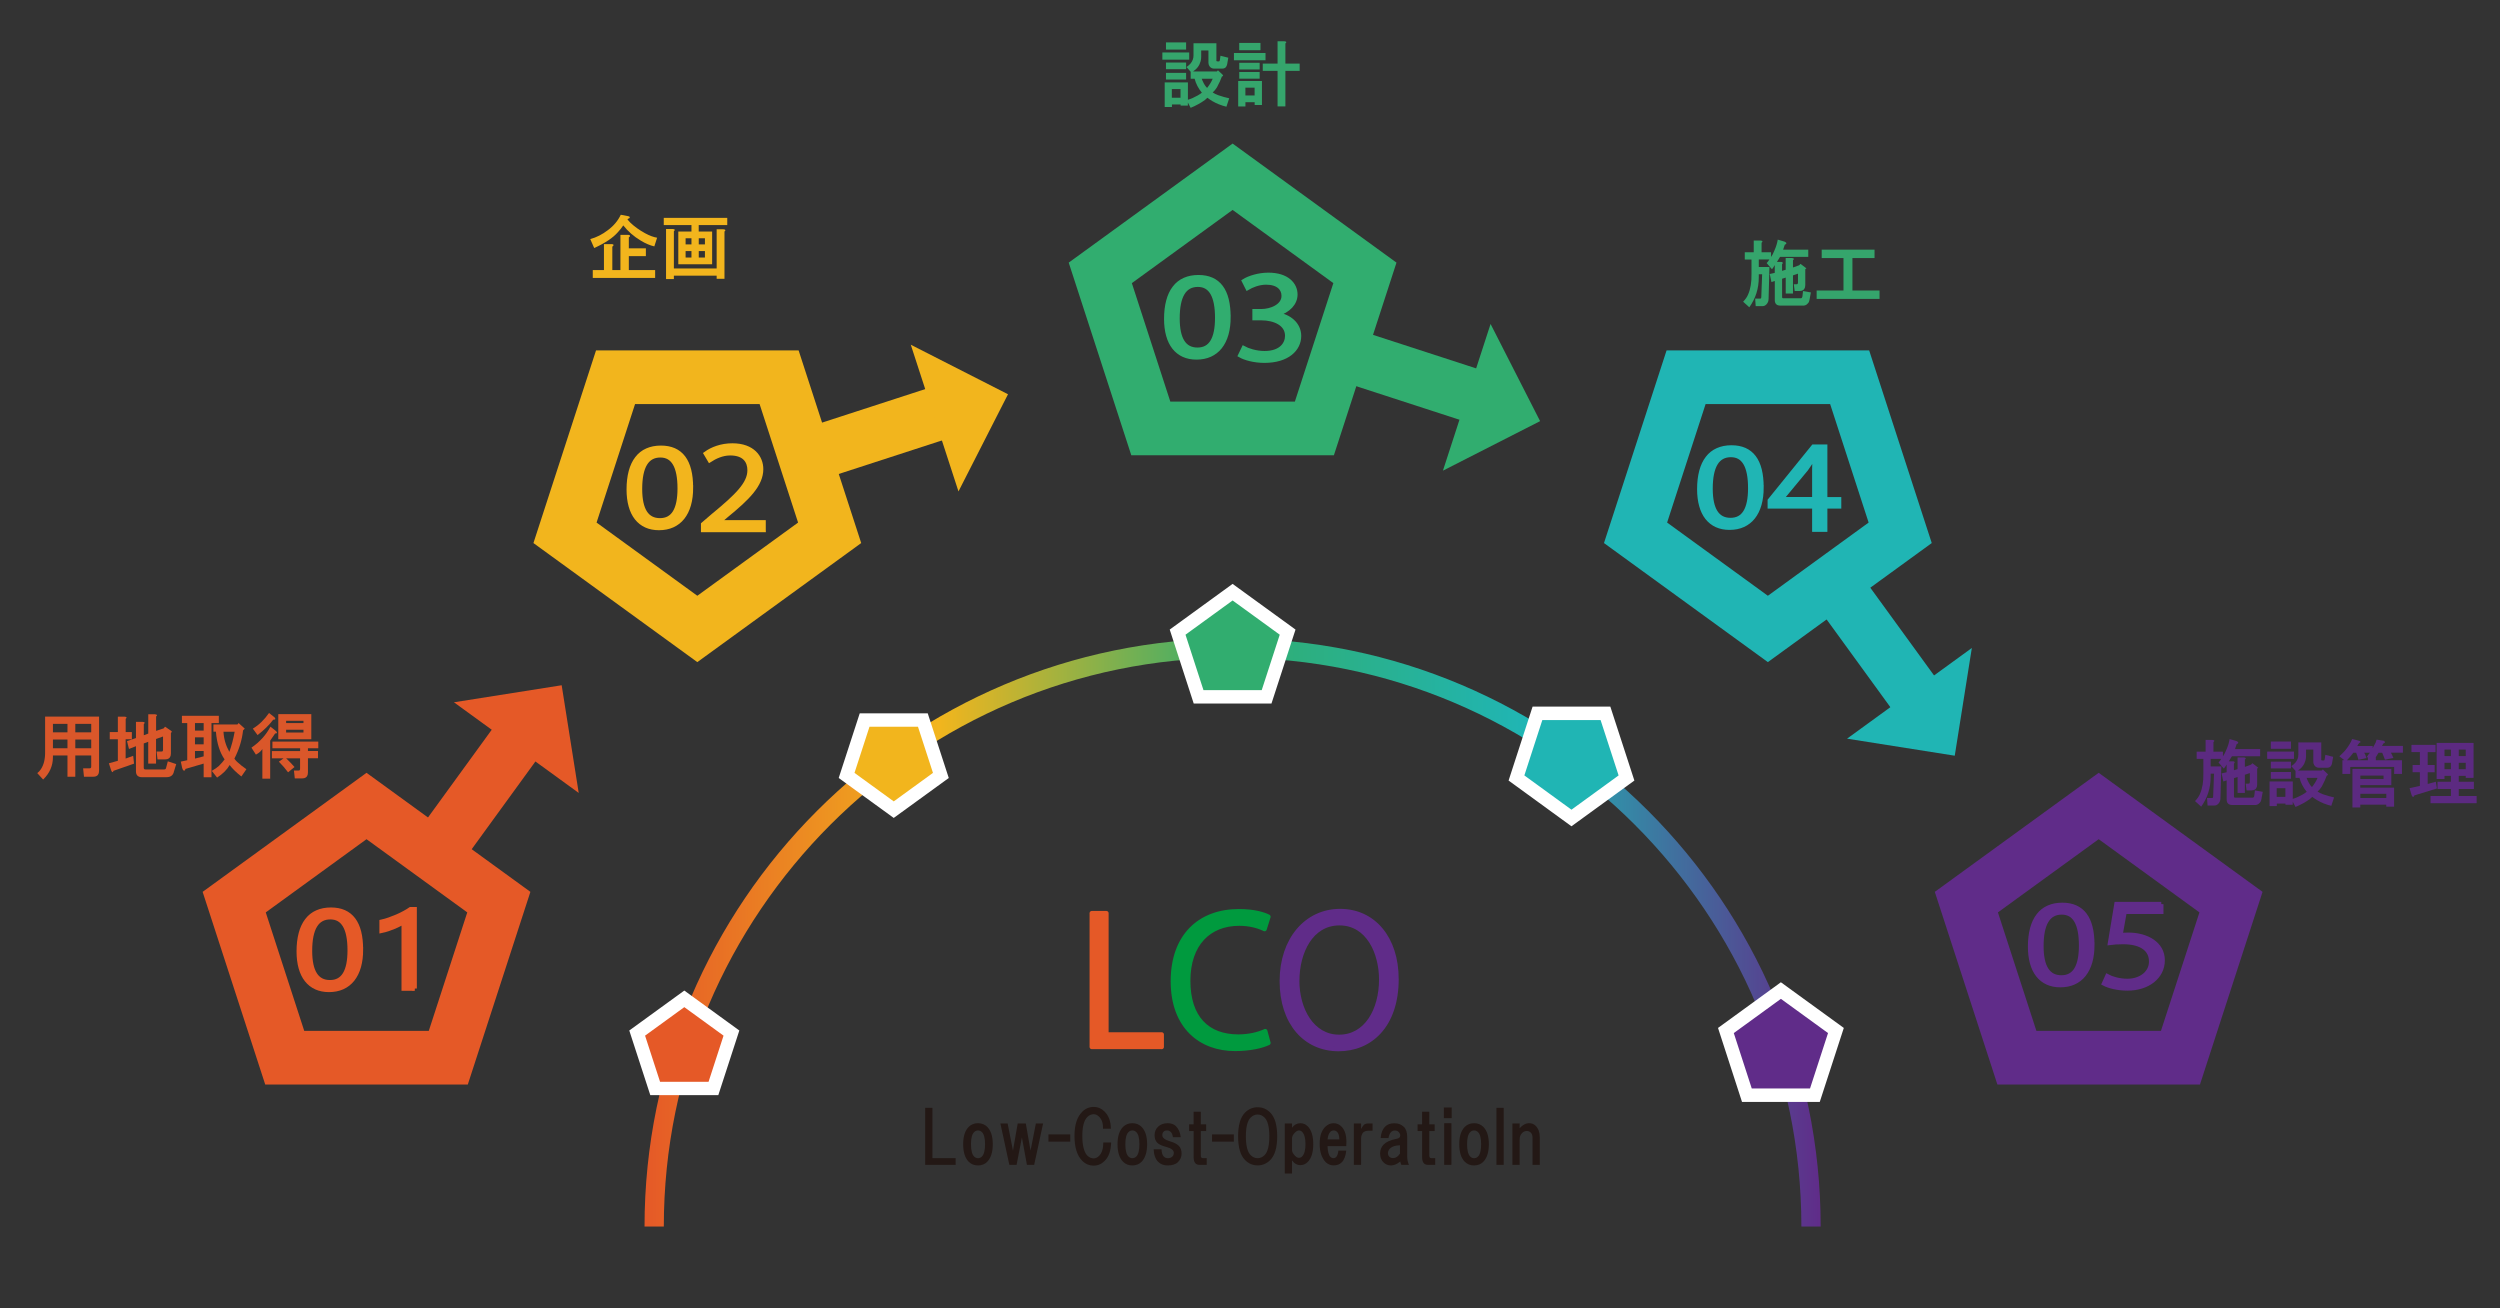 <?xml version="1.0" encoding="UTF-8"?><svg id="_レイヤー_1" xmlns="http://www.w3.org/2000/svg" xmlns:xlink="http://www.w3.org/1999/xlink" viewBox="0 0 558.78 292.37"><rect x="0" y="0" width="558.78" height="292.37" fill="#333333" stroke="none"/><defs><style>.cls-1,.cls-2,.cls-3{fill:#e55927;}.cls-1,.cls-3{stroke:#e55927;}.cls-1,.cls-4,.cls-5{stroke-linecap:round;stroke-linejoin:round;}.cls-6,.cls-7,.cls-8,.cls-4{fill:#602c89;}.cls-6,.cls-9,.cls-10,.cls-11,.cls-12,.cls-3,.cls-13,.cls-8{stroke-miterlimit:10;}.cls-6,.cls-4{stroke:#602c89;}.cls-14{fill:#da572a;}.cls-15,.cls-13{fill:#f2b51d;}.cls-9,.cls-11,.cls-8{stroke:#fff;stroke-width:3px;}.cls-9,.cls-12,.cls-16{fill:#20b5b4;}.cls-17{fill:url(#_新規グラデーションスウォッチ_1);}.cls-18{fill:#231815;}.cls-10{stroke:#31ad6f;}.cls-10,.cls-11,.cls-19{fill:#31ad6f;}.cls-20{fill:#fff;}.cls-21{fill:#35a56c;}.cls-22{fill:#5c2a81;}.cls-12{stroke:#20b5b4;}.cls-13{stroke:#f2b51d;}.cls-5{fill:#009a3e;stroke:#009a3e;}</style><linearGradient id="_新規グラデーションスウォッチ_1" x1="144.06" y1="208.43" x2="406.94" y2="208.43" gradientUnits="userSpaceOnUse"><stop offset="0" stop-color="#e55927"/><stop offset=".25" stop-color="#f2b51d"/><stop offset=".5" stop-color="#31ad6f"/><stop offset=".75" stop-color="#20b5b4"/><stop offset="1" stop-color="#602c89"/></linearGradient></defs><path class="cls-17" d="M406.94,274.15h-4.31c0-70.1-57.03-127.13-127.13-127.13s-127.13,57.03-127.13,127.13h-4.31c0-72.48,58.96-131.44,131.44-131.44s131.44,58.96,131.44,131.44Z"/><rect class="cls-19" x="309.74" y="62.53" width="12.07" height="43.1" transform="translate(138.23 358.42) rotate(-72)"/><path class="cls-19" d="M275.5,46.92l22.52,16.36-8.6,26.48h-27.84l-8.6-26.48,22.52-16.36M275.5,32.09l-36.63,26.61,13.99,43.06h45.28l13.99-43.06-36.63-26.61h0Z"/><polygon class="cls-19" points="344.23 94.13 333.16 72.41 322.51 105.2 344.23 94.13"/><rect class="cls-16" x="413.77" y="122.51" width="12.07" height="43.1" transform="translate(-4.5 274.27) rotate(-36)"/><path class="cls-16" d="M409.06,90.32l8.6,26.48-22.52,16.36-22.52-16.36,8.6-26.48h27.84M417.78,78.32h-45.28l-13.99,43.06,36.63,26.61,36.63-26.61-13.99-43.06h0Z"/><polygon class="cls-16" points="436.91 168.91 440.73 144.83 412.84 165.1 436.91 168.91"/><path class="cls-7" d="M469.08,187.57l22.52,16.36-8.6,26.48h-27.84l-8.6-26.48,22.52-16.36M469.08,172.73l-36.63,26.61,13.99,43.06h45.28l13.99-43.06-36.63-26.61h0Z"/><rect class="cls-2" x="85.64" y="171.08" width="43.1" height="12.07" transform="translate(-99.1 159.72) rotate(-54)"/><path class="cls-2" d="M81.92,187.57l22.52,16.36-8.6,26.48h-27.84l-8.6-26.48,22.52-16.36M81.92,172.73l-36.63,26.61,13.99,43.06h45.28l13.99-43.06-36.63-26.61h0Z"/><polygon class="cls-2" points="125.54 153.16 101.46 156.97 129.35 177.23 125.54 153.16"/><rect class="cls-15" x="174.82" y="90.67" width="43.1" height="12.07" transform="translate(-20.27 65.41) rotate(-18)"/><path class="cls-15" d="M169.78,90.32l8.6,26.48-22.52,16.36-22.52-16.36,8.6-26.48h27.84M178.5,78.32h-45.28l-13.99,43.06,36.63,26.61,36.63-26.61-13.99-43.06h0Z"/><polygon class="cls-15" points="225.3 88.12 203.57 77.05 214.23 109.84 225.3 88.12"/><polygon class="cls-11" points="275.5 132.36 263.21 141.29 267.9 155.75 283.1 155.75 287.8 141.29 275.5 132.36"/><polygon class="cls-9" points="358.84 159.44 343.64 159.44 338.95 173.89 351.24 182.83 363.54 173.89 358.84 159.44"/><polygon class="cls-8" points="410.35 230.33 398.05 221.4 385.76 230.33 390.45 244.79 405.65 244.79 410.35 230.33"/><polygon class="cls-2" points="146.44 243.29 142.42 230.91 152.95 223.25 163.48 230.91 159.46 243.29 146.44 243.29"/><path class="cls-20" d="M152.95,225.11l8.77,6.37-3.35,10.31h-10.84l-3.35-10.31,8.77-6.37M152.95,221.4l-12.3,8.93,4.7,14.45h15.2l4.7-14.45-12.3-8.93h0Z"/><polygon class="cls-15" points="189.23 173.32 193.25 160.94 206.27 160.94 210.29 173.32 199.76 180.97 189.23 173.32"/><path class="cls-20" d="M205.18,162.44l3.35,10.31-8.77,6.37-8.77-6.37,3.35-10.31h10.84M207.36,159.44h-15.2l-4.7,14.45,12.3,8.93,12.3-8.93-4.7-14.45h0Z"/><path class="cls-3" d="M80.67,212.21c0,1.45-.16,2.74-.48,3.86s-.79,2.06-1.4,2.83c-.61.77-1.36,1.35-2.24,1.75-.89.4-1.9.6-3.03.6-1.07,0-2.02-.19-2.86-.57-.84-.38-1.54-.94-2.12-1.67-.58-.73-1.01-1.63-1.31-2.7-.3-1.07-.45-2.29-.45-3.67,0-1.51.16-2.85.47-4.01s.77-2.13,1.38-2.92c.6-.79,1.35-1.38,2.25-1.78.9-.4,1.93-.6,3.08-.6,4.47,0,6.7,2.96,6.7,8.88ZM78.17,212.4c0-4.93-1.44-7.4-4.33-7.4-3.04,0-4.56,2.51-4.56,7.53,0,4.68,1.49,7.02,4.47,7.02s4.42-2.38,4.42-7.15Z"/><path class="cls-3" d="M92.68,220.95h-2.44v-14.97c-.19.15-.46.33-.83.53-.36.2-.77.39-1.22.59-.45.19-.93.37-1.43.54-.5.17-.99.3-1.46.4v-2.01c.54-.12,1.1-.28,1.7-.49.6-.21,1.19-.44,1.77-.69.58-.25,1.13-.52,1.64-.8.52-.28.96-.55,1.34-.82h.92v17.72Z"/><path class="cls-13" d="M154.43,108.97c0,1.45-.16,2.74-.48,3.86s-.79,2.06-1.4,2.83c-.61.77-1.36,1.35-2.24,1.75-.89.4-1.9.6-3.03.6-1.07,0-2.02-.19-2.86-.57-.84-.38-1.54-.94-2.12-1.67-.58-.73-1.01-1.63-1.31-2.7-.3-1.07-.45-2.29-.45-3.67,0-1.51.16-2.85.47-4.01s.77-2.13,1.38-2.92c.6-.79,1.35-1.38,2.25-1.78.9-.4,1.93-.6,3.08-.6,4.47,0,6.7,2.96,6.7,8.88ZM151.93,109.16c0-4.93-1.44-7.4-4.33-7.4-3.04,0-4.56,2.51-4.56,7.53,0,4.68,1.49,7.02,4.47,7.02s4.42-2.38,4.42-7.15Z"/><path class="cls-13" d="M170.66,118.45h-13.49v-1.26l2.22-1.91c5.42-4.46,8.16-7.15,8.16-10.17,0-1.98-1.07-3.81-4.35-3.81-1.83,0-3.47.82-4.57,1.53l-.85-1.44c1.4-1.01,3.47-1.81,5.91-1.81,4.6,0,6.42,2.72,6.42,5.27,0,3.49-3.01,6.46-7.73,10.32l-1.8,1.53v.05h10.08v1.68Z"/><path class="cls-10" d="M274.57,70.84c0,1.45-.16,2.74-.48,3.86s-.79,2.06-1.4,2.83c-.61.77-1.36,1.35-2.24,1.75-.89.4-1.9.6-3.03.6-1.07,0-2.02-.19-2.86-.57-.84-.38-1.54-.94-2.12-1.67-.58-.73-1.01-1.63-1.31-2.7-.3-1.07-.45-2.29-.45-3.67,0-1.51.16-2.85.47-4.01s.77-2.13,1.38-2.92c.6-.79,1.35-1.38,2.25-1.78.9-.4,1.93-.6,3.08-.6,4.47,0,6.7,2.96,6.7,8.88ZM272.07,71.03c0-4.93-1.44-7.4-4.33-7.4-3.04,0-4.56,2.51-4.56,7.53,0,4.68,1.49,7.02,4.47,7.02s4.42-2.38,4.42-7.15Z"/><path class="cls-10" d="M285.38,70.29c2.68.37,4.96,2.13,4.96,4.8,0,2.95-2.62,5.52-7.73,5.52-2.28,0-4.35-.59-5.39-1.19l.76-1.58c.82.45,2.65,1.11,4.66,1.11,3.84,0,5.08-2.18,5.08-3.89,0-2.72-2.83-3.96-5.81-3.96h-1.49v-1.53h1.49c2.19,0,5.02-1.11,5.02-3.44,0-1.61-1.19-3-3.93-3-1.67,0-3.26.67-4.17,1.21l-.76-1.51c1.1-.69,3.23-1.39,5.42-1.39,4.17,0,6.03,2.15,6.03,4.38,0,1.91-1.49,3.61-4.14,4.38v.07Z"/><path class="cls-12" d="M393.71,108.9c0,1.45-.16,2.74-.48,3.86s-.79,2.06-1.4,2.83c-.61.77-1.36,1.35-2.24,1.75-.89.4-1.9.6-3.03.6-1.07,0-2.02-.19-2.86-.57-.84-.38-1.54-.94-2.12-1.67-.58-.73-1.01-1.63-1.31-2.7s-.45-2.29-.45-3.67c0-1.51.16-2.85.47-4.01.31-1.16.77-2.13,1.38-2.92.6-.79,1.35-1.38,2.25-1.78.9-.4,1.92-.6,3.08-.6,4.47,0,6.7,2.96,6.7,8.88ZM391.21,109.09c0-4.93-1.44-7.4-4.33-7.4-3.04,0-4.56,2.51-4.56,7.53,0,4.68,1.49,7.02,4.47,7.02s4.42-2.38,4.42-7.15Z"/><path class="cls-12" d="M407.93,118.38h-2.4v-5.2h-9.95v-1.31l9.74-12.03h2.62v11.76h3.11v1.58h-3.11v5.2ZM398.13,111.59h7.4v-6.58c0-1.01.06-2,.12-2.97h-.12c-.7,1.14-1.25,1.93-1.83,2.77l-5.57,6.73v.05Z"/><path class="cls-6" d="M467.65,211.14c0,1.45-.16,2.74-.48,3.86s-.79,2.06-1.4,2.83c-.61.77-1.36,1.35-2.24,1.75-.89.4-1.9.6-3.03.6-1.07,0-2.02-.19-2.86-.57-.84-.38-1.54-.94-2.12-1.67-.58-.73-1.01-1.63-1.31-2.7s-.45-2.29-.45-3.67c0-1.51.16-2.85.47-4.01.31-1.16.77-2.13,1.38-2.92.6-.79,1.35-1.38,2.25-1.78.9-.4,1.92-.6,3.08-.6,4.47,0,6.7,2.96,6.7,8.88ZM465.16,211.33c0-4.93-1.44-7.4-4.33-7.4-3.04,0-4.56,2.51-4.56,7.53,0,4.68,1.49,7.02,4.47,7.02s4.42-2.38,4.42-7.15Z"/><path class="cls-6" d="M483.06,202.08v1.71h-8.19l-.94,5.25c.49-.05.97-.1,1.77-.1,4.05,0,7.67,1.96,7.67,5.69s-3.35,6.29-7.85,6.29c-2.28,0-4.2-.54-5.24-1.09l.73-1.61c.85.47,2.53,1.04,4.51,1.04,2.86,0,5.33-1.71,5.3-4.38,0-2.55-2.01-4.33-6.27-4.33-1.22,0-2.16.07-2.92.17l1.43-8.64h10.01Z"/><path class="cls-14" d="M22.14,172.3c0,.17-.02.33-.06.5-.17.54-.56.81-1.19.81h-2.12l-.19-1.88h1.44c.17,0,.27-.04.31-.12.04-.08.06-.19.06-.31v-2.44h-3.56v4.75h-1.75v-4.75h-3.25v.38c0,1.92-.73,3.58-2.19,5l-1.31-1.44c.33-.25.6-.54.81-.88.67-1,.98-2.33.94-4v-7.75h12.06v12.12ZM11.83,161.8v1.88h3.25v-1.88h-3.25ZM11.83,165.3v1.94h3.25v-1.94h-3.25ZM16.83,161.8v1.88h3.56v-1.88h-3.56ZM16.83,165.3v1.94h3.56v-1.94h-3.56Z"/><path class="cls-14" d="M28.08,165.24v4.31l1.69-.62.19,1.75-4.62,1.62c-.04.25-.12.33-.25.25-.08-.04-.17-.17-.25-.38l-.5-1.56,2-.56v-4.81h-1.81v-1.62h1.81v-3.44h1.5c.5.04.58.21.25.5v2.94h1.38v1.62h-1.38ZM34.89,160.17v3.19l1.69-.56.31-.38,1.38.94c.08.04.12.1.12.19s-.06.17-.19.25v4.62c0,.17-.02.33-.06.5-.17.54-.56.81-1.19.81h-1.75l-.19-1.75h1.06c.17,0,.27-.04.31-.12.04-.08.06-.19.06-.31v-2.94l-1.56.56v5.5h-1.75v-4.88l-1,.38v5.38c0,.12.02.23.06.31.04.08.15.12.31.12h4.19c.25,0,.4-.12.44-.38l.38-1.44,1.88.62-.5,1.62c-.17.88-.73,1.31-1.69,1.31h-5.56c-.83-.04-1.25-.48-1.25-1.31v-5.62l-1.56.62-.44-1.75,2-.69v-3.62h1.5c.5.04.58.21.25.5v2.5l1-.38v-4.31h1.5c.5.04.58.21.25.5Z"/><path class="cls-14" d="M48.89,161.61h-1.62v12.12h-1.75v-3.06l-4.06,1.19c-.04.12-.08.23-.12.31-.08.08-.19.1-.31.06-.12-.08-.23-.27-.31-.56l-.31-1.44,1.44-.31v-8.31h-1.19v-1.62h8.25v1.62ZM43.58,161.61v1.69h1.94v-1.69h-1.94ZM43.58,164.8v1.56h1.94v-1.56h-1.94ZM43.58,167.86v1.69l1.94-.5v-1.19h-1.94ZM48.95,171.17c.54-.54.96-1.02,1.25-1.44-1.08-1.54-1.73-3.6-1.94-6.19h-.56v-1.62h5.38l.25-.31,1.38,1.25-.38.38c-.25,2.21-.9,4.31-1.94,6.31.12.21.31.44.56.69.62.58,1.33,1.15,2.12,1.69l-1.12,1.62c-1.17-.92-2.04-1.77-2.62-2.56-.58,1.04-1.52,1.98-2.81,2.81l-1.19-1.5c.67-.38,1.21-.75,1.62-1.12ZM49.95,163.55c.08,1.58.52,3.08,1.31,4.5.5-1.38.9-2.88,1.19-4.5h-2.5Z"/><path class="cls-14" d="M61.89,163.8c-.04.12-.17.17-.38.12-.38.54-.75,1.08-1.12,1.62v8.5h-1.75v-6.62c-.25.38-.56.69-.94.94-.17.12-.33.23-.5.31l-1-1.56c1.83-1.25,3.25-2.81,4.25-4.69l1.19.94c.21.17.29.31.25.44ZM61.51,160.74c-.04.08-.19.12-.44.12-.92,1.21-2.08,2.35-3.5,3.44l-1.06-1.44c1.38-.83,2.58-2,3.62-3.5l1.12.88c.25.21.33.38.25.5ZM71.14,167.24h-2.31v.62h2.25v1.62h-2.25v3.19c0,.17-.02.33-.06.5-.17.54-.56.81-1.19.81h-1.69l-.19-1.75h1c.17,0,.27-.04.31-.12.04-.08.06-.19.06-.31v-2.31h-3.12c.58.54,1.21,1.19,1.88,1.94l-1.44,1.19c-.62-.83-1.31-1.62-2.06-2.38l1.06-.75h-2.62v-1.62h6.31v-.62h-6.19v-1.5h10.25v1.5ZM69.58,165.24h-7.38v-5.62h7.38v5.62ZM63.95,161.11v.5h3.88v-.5h-3.88ZM63.95,163.11v.62h3.88v-.62h-3.88Z"/><path class="cls-15" d="M140.74,48.5c.04.12,0,.23-.12.31-.04.04-.12.06-.25.06-.04.04-.08.1-.12.19.17.21.38.44.62.69.92.88,2.02,1.67,3.31,2.38,1,.54,1.9.88,2.69,1l-.62,1.94c-.96-.21-1.98-.65-3.06-1.31-1.54-.92-2.83-2.04-3.88-3.38-.33.5-.73,1-1.19,1.5-1.08,1.25-2.85,2.44-5.31,3.56l-.88-2c1.38-.38,2.69-1.04,3.94-2,1.29-.96,2.25-2.1,2.88-3.44l1.62.31c.21.04.33.1.38.19ZM140.8,52.81c-.04.08-.12.17-.25.25v2.44h3.81v1.75h-3.81v3.12h5.88v1.75h-13.94v-1.75h2.5v-5.81h1.62c.42,0,.58.1.5.31-.04.08-.12.17-.25.25v5.25h1.81v-7.88h1.62c.42,0,.58.1.5.31Z"/><path class="cls-15" d="M162.55,50.31h-6.38v1.44h3v7.31h-7.56v-7.31h2.94v-1.44h-6.19v-1.62h14.19v1.62ZM150.62,51.69v8.31h9.56v-8.75h1.5c.5.04.58.21.25.5v10.56h-1.75v-.69h-9.56v.75h-1.75v-11.19h1.5c.5.04.58.21.25.5ZM153.24,53.25v1.38h1.31v-1.38h-1.31ZM153.24,56.12v1.44h1.31v-1.44h-1.31ZM156.18,53.25v1.38h1.38v-1.38h-1.38ZM156.18,56.12v1.44h1.38v-1.44h-1.38Z"/><path class="cls-21" d="M265.8,13.34h-6v-1.62h6v1.62ZM271.86,13.41c0,.12.02.21.06.25.04.04.12.06.25.06h.19c.17.04.27-.08.31-.38l.12-.88,1.75.44-.25,1.44c-.04.12-.08.25-.12.38-.17.42-.5.62-1,.62h-1.88c-.08,0-.19-.02-.31-.06-.29-.08-.52-.27-.69-.56-.12-.21-.19-.44-.19-.69v-2.75h-1.62v1.44c0,.33-.04.65-.12.94-.25.96-.81,1.73-1.69,2.31h5.31l.25-.25.94.88c.29.25.27.42-.06.5-.25.71-.62,1.52-1.12,2.44-.29.46-.6.83-.94,1.12.29.21.71.42,1.25.62.83.29,1.65.52,2.44.69l-.62,1.88c-.54-.12-1.12-.31-1.75-.56-.92-.38-1.75-.85-2.5-1.44-.17.17-.35.33-.56.5-.92.67-1.98,1.25-3.19,1.75l-.62-1.19v.69h-1.62v-.25h-1.94v.56h-1.62v-5.5h5.19v3.88c.33-.08.69-.21,1.06-.38.83-.38,1.52-.77,2.06-1.19-.79-.96-1.33-2-1.62-3.12h-.88v-1.56l-.94-1.06c.33-.21.62-.46.88-.75.46-.54.69-1.15.69-1.81v-2.75h5.12v3.75ZM265.11,11.09h-4.5v-1.62h4.5v1.62ZM265.11,15.47h-4.5v-1.5h4.5v1.5ZM265.11,17.78h-4.5v-1.5h4.5v1.5ZM261.92,19.91v1.94h1.94v-1.94h-1.94ZM268.61,17.59c.04.17.1.33.19.5.29.67.62,1.19,1,1.56.54-.67.96-1.35,1.25-2.06h-2.44Z"/><path class="cls-21" d="M282.86,13.47h-7.06v-1.62h7.06v1.62ZM282.05,23.47h-1.62v-.62h-2.06v.94h-1.62v-5.69h5.31v5.38ZM281.73,11.22h-4.75v-1.62h4.75v1.62ZM281.55,15.53h-4.56v-1.5h4.56v1.5ZM281.55,17.59h-4.56v-1.5h4.56v1.5ZM278.36,19.59v1.75h2.06v-1.75h-2.06ZM287.3,9.72v4.5h3.19v1.62h-3.19v7.94h-1.75v-7.94h-3.31v-1.62h3.31v-5h1.5c.5.04.58.21.25.5Z"/><path class="cls-21" d="M399.24,54.49c-.04.08-.15.15-.31.19-.12.33-.25.71-.38,1.12h5.62v1.62h-6.31c-.25.38-.48.75-.69,1.12h.88c.21,0,.33.04.38.12.08.12.04.25-.12.38v1.5l.81-.25v-2.62h1.38c.5.04.58.21.25.5v1.62l1.38-.5.31-.31,1.31,1-.25.19v3.56c0,.17-.02.33-.06.5-.17.54-.56.81-1.19.81h-1.12l-.19-1.5h.56c.17,0,.27-.04.31-.12.04-.08.06-.19.06-.31v-1.94l-1.12.38v4.06h-1.62v-3.56l-.81.25v4c0,.17.02.27.06.31.04.04.15.06.31.06h3.75c.25.04.4-.15.44-.56l.12-1.06,1.75.31-.31,1.69c-.04.21-.1.4-.19.56-.17.21-.33.38-.5.5-.21.12-.4.19-.56.19h-5.31c-.38,0-.67-.1-.88-.31s-.31-.5-.31-.88v-4.31l-.75.25-.38-1.81,1.12-.25v-1.75c-.21.38-.42.69-.62.94l-1.19-1.38c.21-.21.42-.48.62-.81h-2.38v1.69h2.38l-.19,7.12c0,.5-.17.92-.5,1.25-.25.25-.54.38-.88.38h-1.5l-.12-1.69h1.06c.21.04.31-.08.31-.38l.19-5.06h-.75v.69c0,2.5-.71,4.73-2.12,6.69l-1.38-1.25c.5-.5.88-1.04,1.12-1.62.54-1.25.79-2.77.75-4.56v-3.25h-1.5v-1.62h2v-2.62h1.5c.5.04.58.21.25.5v2.12h2.12v1.06c.25-.33.5-.81.75-1.44.38-.83.62-1.65.75-2.44l1.5.44c.38.17.5.33.38.5Z"/><path class="cls-21" d="M407.17,57.68v-1.88h11.81v1.88h-4.94v7.25h6.06v1.88h-14.06v-1.88h6v-7.25h-4.88Z"/><path class="cls-22" d="M500.24,166.11c-.04.08-.15.15-.31.19-.12.33-.25.71-.38,1.12h5.62v1.62h-6.31c-.25.38-.48.75-.69,1.12h.88c.21,0,.33.04.38.12.08.12.04.25-.12.38v1.5l.81-.25v-2.62h1.38c.5.04.58.21.25.5v1.62l1.38-.5.31-.31,1.31,1-.25.19v3.56c0,.17-.02.33-.06.5-.17.54-.56.81-1.19.81h-1.12l-.19-1.5h.56c.17,0,.27-.04.31-.12.04-.08.06-.19.06-.31v-1.94l-1.12.38v4.06h-1.62v-3.56l-.81.25v4c0,.17.02.27.06.31.04.04.15.06.31.06h3.75c.25.04.4-.15.44-.56l.12-1.06,1.75.31-.31,1.69c-.04.21-.1.4-.19.56-.17.21-.33.38-.5.5-.21.12-.4.19-.56.19h-5.31c-.38,0-.67-.1-.88-.31s-.31-.5-.31-.88v-4.31l-.75.25-.38-1.81,1.12-.25v-1.75c-.21.38-.42.69-.62.94l-1.19-1.38c.21-.21.42-.48.62-.81h-2.38v1.69h2.38l-.19,7.12c0,.5-.17.92-.5,1.25-.25.25-.54.38-.88.38h-1.5l-.12-1.69h1.06c.21.04.31-.08.31-.38l.19-5.06h-.75v.69c0,2.5-.71,4.73-2.12,6.69l-1.38-1.25c.5-.5.88-1.04,1.12-1.62.54-1.25.79-2.77.75-4.56v-3.25h-1.5v-1.62h2v-2.62h1.5c.5.04.58.21.25.5v2.12h2.12v1.06c.25-.33.5-.81.75-1.44.38-.83.62-1.65.75-2.44l1.5.44c.38.17.5.33.38.5Z"/><path class="cls-22" d="M512.74,169.61h-6v-1.62h6v1.62ZM518.81,169.67c0,.12.02.21.06.25.04.04.12.06.25.06h.19c.17.04.27-.08.31-.38l.12-.88,1.75.44-.25,1.44c-.04.12-.08.25-.12.38-.17.42-.5.62-1,.62h-1.88c-.08,0-.19-.02-.31-.06-.29-.08-.52-.27-.69-.56-.12-.21-.19-.44-.19-.69v-2.75h-1.62v1.44c0,.33-.04.65-.12.94-.25.96-.81,1.73-1.69,2.31h5.31l.25-.25.94.88c.29.25.27.42-.06.5-.25.71-.62,1.52-1.12,2.44-.29.46-.6.83-.94,1.12.29.21.71.42,1.25.62.83.29,1.65.52,2.44.69l-.62,1.88c-.54-.12-1.12-.31-1.75-.56-.92-.38-1.75-.85-2.5-1.44-.17.17-.35.33-.56.5-.92.67-1.98,1.25-3.19,1.75l-.62-1.19v.69h-1.62v-.25h-1.94v.56h-1.62v-5.5h5.19v3.88c.33-.08.69-.21,1.06-.38.83-.38,1.52-.77,2.06-1.19-.79-.96-1.33-2-1.62-3.12h-.88v-1.56l-.94-1.06c.33-.21.62-.46.88-.75.46-.54.69-1.15.69-1.81v-2.75h5.12v3.75ZM512.06,167.36h-4.5v-1.62h4.5v1.62ZM512.06,171.74h-4.5v-1.5h4.5v1.5ZM512.06,174.05h-4.5v-1.5h4.5v1.5ZM508.87,176.17v1.94h1.94v-1.94h-1.94ZM515.56,173.86c.04.17.1.33.19.5.29.67.62,1.19,1,1.56.54-.67.96-1.35,1.25-2.06h-2.44Z"/><path class="cls-22" d="M536.87,169.92v3.06h-1.75v-1.56h-9.81v1.56h-1.75v-3.06h.44l-1.12-.88c.42-.38.83-.79,1.25-1.25.75-.92,1.29-1.79,1.62-2.62l1.44.38c.17.04.29.1.38.19.04.08.04.15,0,.19s-.12.08-.25.12c-.17.21-.31.44-.44.69h3.44v.5c.21-.38.44-.81.69-1.31.08-.21.15-.42.19-.62l1.5.25c.08,0,.15.02.19.06.08.08.15.17.19.25,0,.04-.02.08-.06.12-.04.08-.12.12-.25.12-.12.21-.25.42-.38.62h4.69v1.5h-2.69c.21.38.4.77.56,1.19l-1.88.38c-.21-.54-.42-1.06-.62-1.56h-.81l-.62,1v.69h5.88ZM526.62,168.24h-.62c-.42.58-.9,1.15-1.44,1.69h4.69v-.62l-.25-.12c.25-.38.48-.69.69-.94h-1.25c.17.25.33.65.5,1.19l-1.81.38c-.12-.54-.29-1.06-.5-1.56ZM534.49,175.49h-6.94v.56h7.56v4.25h-1.75v-.44h-5.81v.62h-1.75v-8.62h8.69v3.62ZM527.56,173.36v.75h5.19v-.75h-5.19ZM527.56,177.42v.94h5.81v-.94h-5.81Z"/><path class="cls-22" d="M544.37,168.11h-1.75v2.88h1.56v1.62h-1.56v2.62l1.81-.5.25,1.5-5.06,1.56c-.04.25-.15.35-.31.31-.12-.04-.23-.19-.31-.44l-.44-1.5,2.31-.5v-3.06h-1.62v-1.62h1.62v-2.88h-1.88v-1.62h5.38v1.62ZM552.87,173.86h-1.75v-.44h-1.56v1.31h3.38v1.62h-3.38v1.56h4v1.62h-10.31v-1.62h4.56v-1.56h-3v-1.62h3v-1.31h-1.44v.69h-1.75v-8.06h8.25v7.81ZM546.37,167.55v1.44h1.44v-1.44h-1.44ZM546.37,170.49v1.44h1.44v-1.44h-1.44ZM549.56,167.55v1.44h1.56v-1.44h-1.56ZM549.56,170.49v1.44h1.56v-1.44h-1.56Z"/><path class="cls-1" d="M259.64,234h-15.61v-29.89h3.26v27.11h12.36v2.79Z"/><path class="cls-5" d="M283.5,233.1c-1.37.67-4.04,1.33-7.45,1.33-7.69,0-13.89-4.98-13.89-15.1s6-15.65,14.75-15.65c3.57,0,5.65.75,6.59,1.22l-.86,2.75c-1.37-.67-3.3-1.22-5.65-1.22-6.79,0-11.42,4.55-11.42,12.79s4.24,12.48,11.22,12.48c2.28,0,4.51-.51,6-1.22l.71,2.63Z"/><path class="cls-4" d="M312.13,218.78c0,10.51-5.88,15.69-12.95,15.69-7.42,0-12.67-5.85-12.67-15.18s5.53-15.65,13.02-15.65,12.59,6.12,12.59,15.14ZM289.93,219.21c0,6.36,3.29,12.55,9.38,12.55s9.42-6,9.42-12.83c0-6-2.94-12.59-9.34-12.59s-9.45,6.51-9.45,12.87Z"/><path class="cls-18" d="M213.6,258.86v1.5h-6.81v-12.75h1.62v11.25h5.19Z"/><path class="cls-18" d="M216.53,251.86c.54-.54,1.23-.81,2.06-.81s1.52.27,2.06.81c.83.83,1.25,2.12,1.25,3.88s-.42,3.1-1.25,3.94c-.54.54-1.23.81-2.06.81s-1.52-.27-2.06-.81c-.83-.83-1.25-2.15-1.25-3.94s.42-3.04,1.25-3.88ZM217.72,253.05c-.46.46-.69,1.35-.69,2.69s.23,2.29.69,2.75c.25.25.54.38.88.38s.62-.12.88-.38c.46-.46.69-1.38.69-2.75s-.23-2.23-.69-2.69c-.25-.25-.54-.38-.88-.38s-.62.12-.88.38Z"/><path class="cls-18" d="M227.47,251.11h1.81l1.06,6.06,1.19-6.06h1.62l-2,9.25h-1.62l-1.12-6.12-1.19,6.12h-1.62l-2-9.25h1.62l1.19,6.06,1.06-6.06Z"/><path class="cls-18" d="M239.22,255.17h-4.88v-1.62h4.88v1.62Z"/><path class="cls-18" d="M246.91,248.48c.92.92,1.38,2.19,1.38,3.81h-1.75c.04-1.17-.25-2.06-.88-2.69-.38-.38-.77-.56-1.19-.56-.54,0-1.02.21-1.44.62-.75.75-1.12,2.17-1.12,4.25s.38,3.62,1.12,4.38c.42.42.9.62,1.44.62.42,0,.81-.19,1.19-.56.62-.62.94-1.62.94-3h1.75c-.04,1.83-.52,3.21-1.44,4.12-.71.71-1.52,1.06-2.44,1.06-1,0-1.85-.35-2.56-1.06-1.17-1.17-1.75-3.02-1.75-5.56s.58-4.27,1.75-5.44c.71-.71,1.56-1.06,2.56-1.06.92,0,1.73.35,2.44,1.06Z"/><path class="cls-18" d="M251.03,251.86c.54-.54,1.23-.81,2.06-.81s1.52.27,2.06.81c.83.83,1.25,2.12,1.25,3.88s-.42,3.1-1.25,3.94c-.54.54-1.23.81-2.06.81s-1.52-.27-2.06-.81c-.83-.83-1.25-2.15-1.25-3.94s.42-3.04,1.25-3.88ZM252.22,253.05c-.46.46-.69,1.35-.69,2.69s.23,2.29.69,2.75c.25.25.54.38.88.38s.62-.12.88-.38c.46-.46.69-1.38.69-2.75s-.23-2.23-.69-2.69c-.25-.25-.54-.38-.88-.38s-.62.12-.88.38Z"/><path class="cls-18" d="M262.85,251.73c.58.58.94,1.4,1.06,2.44h-1.75c-.08-.54-.23-.92-.44-1.12-.25-.25-.52-.38-.81-.38-.38,0-.65.08-.81.25-.21.21-.31.48-.31.81,0,.58.58,1.04,1.75,1.38.88.25,1.52.58,1.94,1,.42.42.62,1,.62,1.75,0,.71-.27,1.33-.81,1.88-.5.5-1.27.75-2.31.75-.88,0-1.58-.27-2.12-.81-.62-.62-.96-1.56-1-2.81h1.75c.04.79.21,1.33.5,1.62.25.25.56.38.94.38.42,0,.75-.12,1-.38.21-.21.31-.48.31-.81,0-.58-.54-1.02-1.62-1.31-1-.25-1.69-.56-2.06-.94-.42-.42-.62-.98-.62-1.69,0-.75.25-1.38.75-1.88.54-.54,1.27-.81,2.19-.81.79,0,1.42.23,1.88.69Z"/><path class="cls-18" d="M266.78,252.8h-1v-1.5h1v-2.81h1.62v2.81h1.19v1.5h-1.19v5.5c0,.38.15.56.44.56h.88v1.5h-1.62c-.88,0-1.31-.58-1.31-1.75v-5.81Z"/><path class="cls-18" d="M275.78,255.17h-4.88v-1.62h4.88v1.62Z"/><path class="cls-18" d="M283.91,248.67c1.04,1.04,1.56,2.81,1.56,5.31s-.52,4.27-1.56,5.31c-.79.79-1.73,1.19-2.81,1.19s-2.02-.4-2.81-1.19c-1.04-1.04-1.56-2.81-1.56-5.31s.52-4.27,1.56-5.31c.79-.79,1.73-1.19,2.81-1.19s2.02.4,2.81,1.19ZM279.53,249.8c-.71.71-1.06,2.1-1.06,4.19s.35,3.48,1.06,4.19c.46.46.98.69,1.56.69s1.1-.23,1.56-.69c.71-.71,1.06-2.1,1.06-4.19s-.35-3.48-1.06-4.19c-.46-.46-.98-.69-1.56-.69s-1.1.23-1.56.69Z"/><path class="cls-18" d="M292.28,251.73c.83.83,1.25,2.17,1.25,4s-.42,3.17-1.25,4c-.46.46-1,.69-1.62.69-.75,0-1.38-.35-1.88-1.06v2.94h-1.62v-11.19h1.62v.94c.5-.67,1.12-1,1.88-1,.62,0,1.17.23,1.62.69ZM289.47,253.11c-.46.46-.69.9-.69,1.31v2.62c0,.42.23.85.69,1.31.29.29.58.44.88.44.25,0,.48-.1.69-.31.5-.5.75-1.42.75-2.75s-.25-2.25-.75-2.75c-.21-.21-.44-.31-.69-.31-.29,0-.58.15-.88.44Z"/><path class="cls-18" d="M296.72,256.17c.04,1.21.25,2,.62,2.38.21.21.42.31.62.31.29,0,.52-.08.69-.25.25-.25.42-.73.5-1.44h1.75c-.12,1.21-.46,2.08-1,2.62-.46.46-1.06.69-1.81.69-.67,0-1.25-.23-1.75-.69-.92-.96-1.38-2.33-1.38-4.12s.42-2.98,1.25-3.81c.54-.54,1.17-.81,1.88-.81.67,0,1.25.25,1.75.75.88.88,1.23,2.33,1.06,4.38h-4.19ZM299.35,254.67c0-.79-.17-1.35-.5-1.69-.21-.21-.46-.31-.75-.31s-.54.1-.75.31c-.33.33-.54.9-.62,1.69h2.62Z"/><path class="cls-18" d="M306.78,251.11v1.62h-.94c-1.08,0-1.62.62-1.62,1.88v5.75h-1.62v-9.25h1.62v1.25c.21-.42.42-.73.62-.94.25-.21.56-.31.94-.31h1Z"/><path class="cls-18" d="M313.78,251.86c.5.5.75,1.27.75,2.31v4.38c0,.58.12,1.19.38,1.81h-1.69c-.12-.29-.21-.54-.25-.75-.71.58-1.4.88-2.06.88s-1.23-.23-1.69-.69c-.5-.5-.75-1.17-.75-2,0-.79.27-1.46.81-2,.58-.58,1.52-1,2.81-1.25.58-.08.88-.33.88-.75,0-.29-.12-.56-.38-.81-.21-.21-.48-.31-.81-.31-.75,0-1.23.56-1.44,1.69h-1.75c.08-1.12.42-1.98,1-2.56.5-.5,1.19-.75,2.06-.75s1.58.27,2.12.81ZM312.91,255.98c-1.04.04-1.77.27-2.19.69-.33.33-.5.69-.5,1.06,0,.33.1.6.31.81.21.21.5.31.88.31.54,0,1.04-.33,1.5-1v-1.88Z"/><path class="cls-18" d="M317.85,252.8h-1v-1.5h1v-2.81h1.62v2.81h1.19v1.5h-1.19v5.5c0,.38.15.56.44.56h.88v1.5h-1.62c-.88,0-1.31-.58-1.31-1.75v-5.81Z"/><path class="cls-18" d="M324.47,249.92h-1.75v-2.38h1.75v2.38ZM324.41,260.36h-1.62v-9.31h1.62v9.31Z"/><path class="cls-18" d="M327.41,251.86c.54-.54,1.23-.81,2.06-.81s1.52.27,2.06.81c.83.83,1.25,2.12,1.25,3.88s-.42,3.1-1.25,3.94c-.54.54-1.23.81-2.06.81s-1.52-.27-2.06-.81c-.83-.83-1.25-2.15-1.25-3.94s.42-3.04,1.25-3.88ZM328.6,253.05c-.46.46-.69,1.35-.69,2.69s.23,2.29.69,2.75c.25.25.54.38.88.38s.62-.12.88-.38c.46-.46.69-1.38.69-2.75s-.23-2.23-.69-2.69c-.25-.25-.54-.38-.88-.38s-.62.12-.88.38Z"/><path class="cls-18" d="M334.47,260.36v-12.75h1.62v12.75h-1.62Z"/><path class="cls-18" d="M344.16,260.36h-1.62v-6c0-.54-.12-.94-.38-1.19s-.54-.38-.88-.38c-.42,0-.77.15-1.06.44-.38.38-.56.85-.56,1.44v5.69h-1.62v-9.25h1.62v1.06c.67-.75,1.38-1.12,2.12-1.12.58,0,1.06.19,1.44.56.62.62.94,1.48.94,2.56v6.19Z"/></svg>